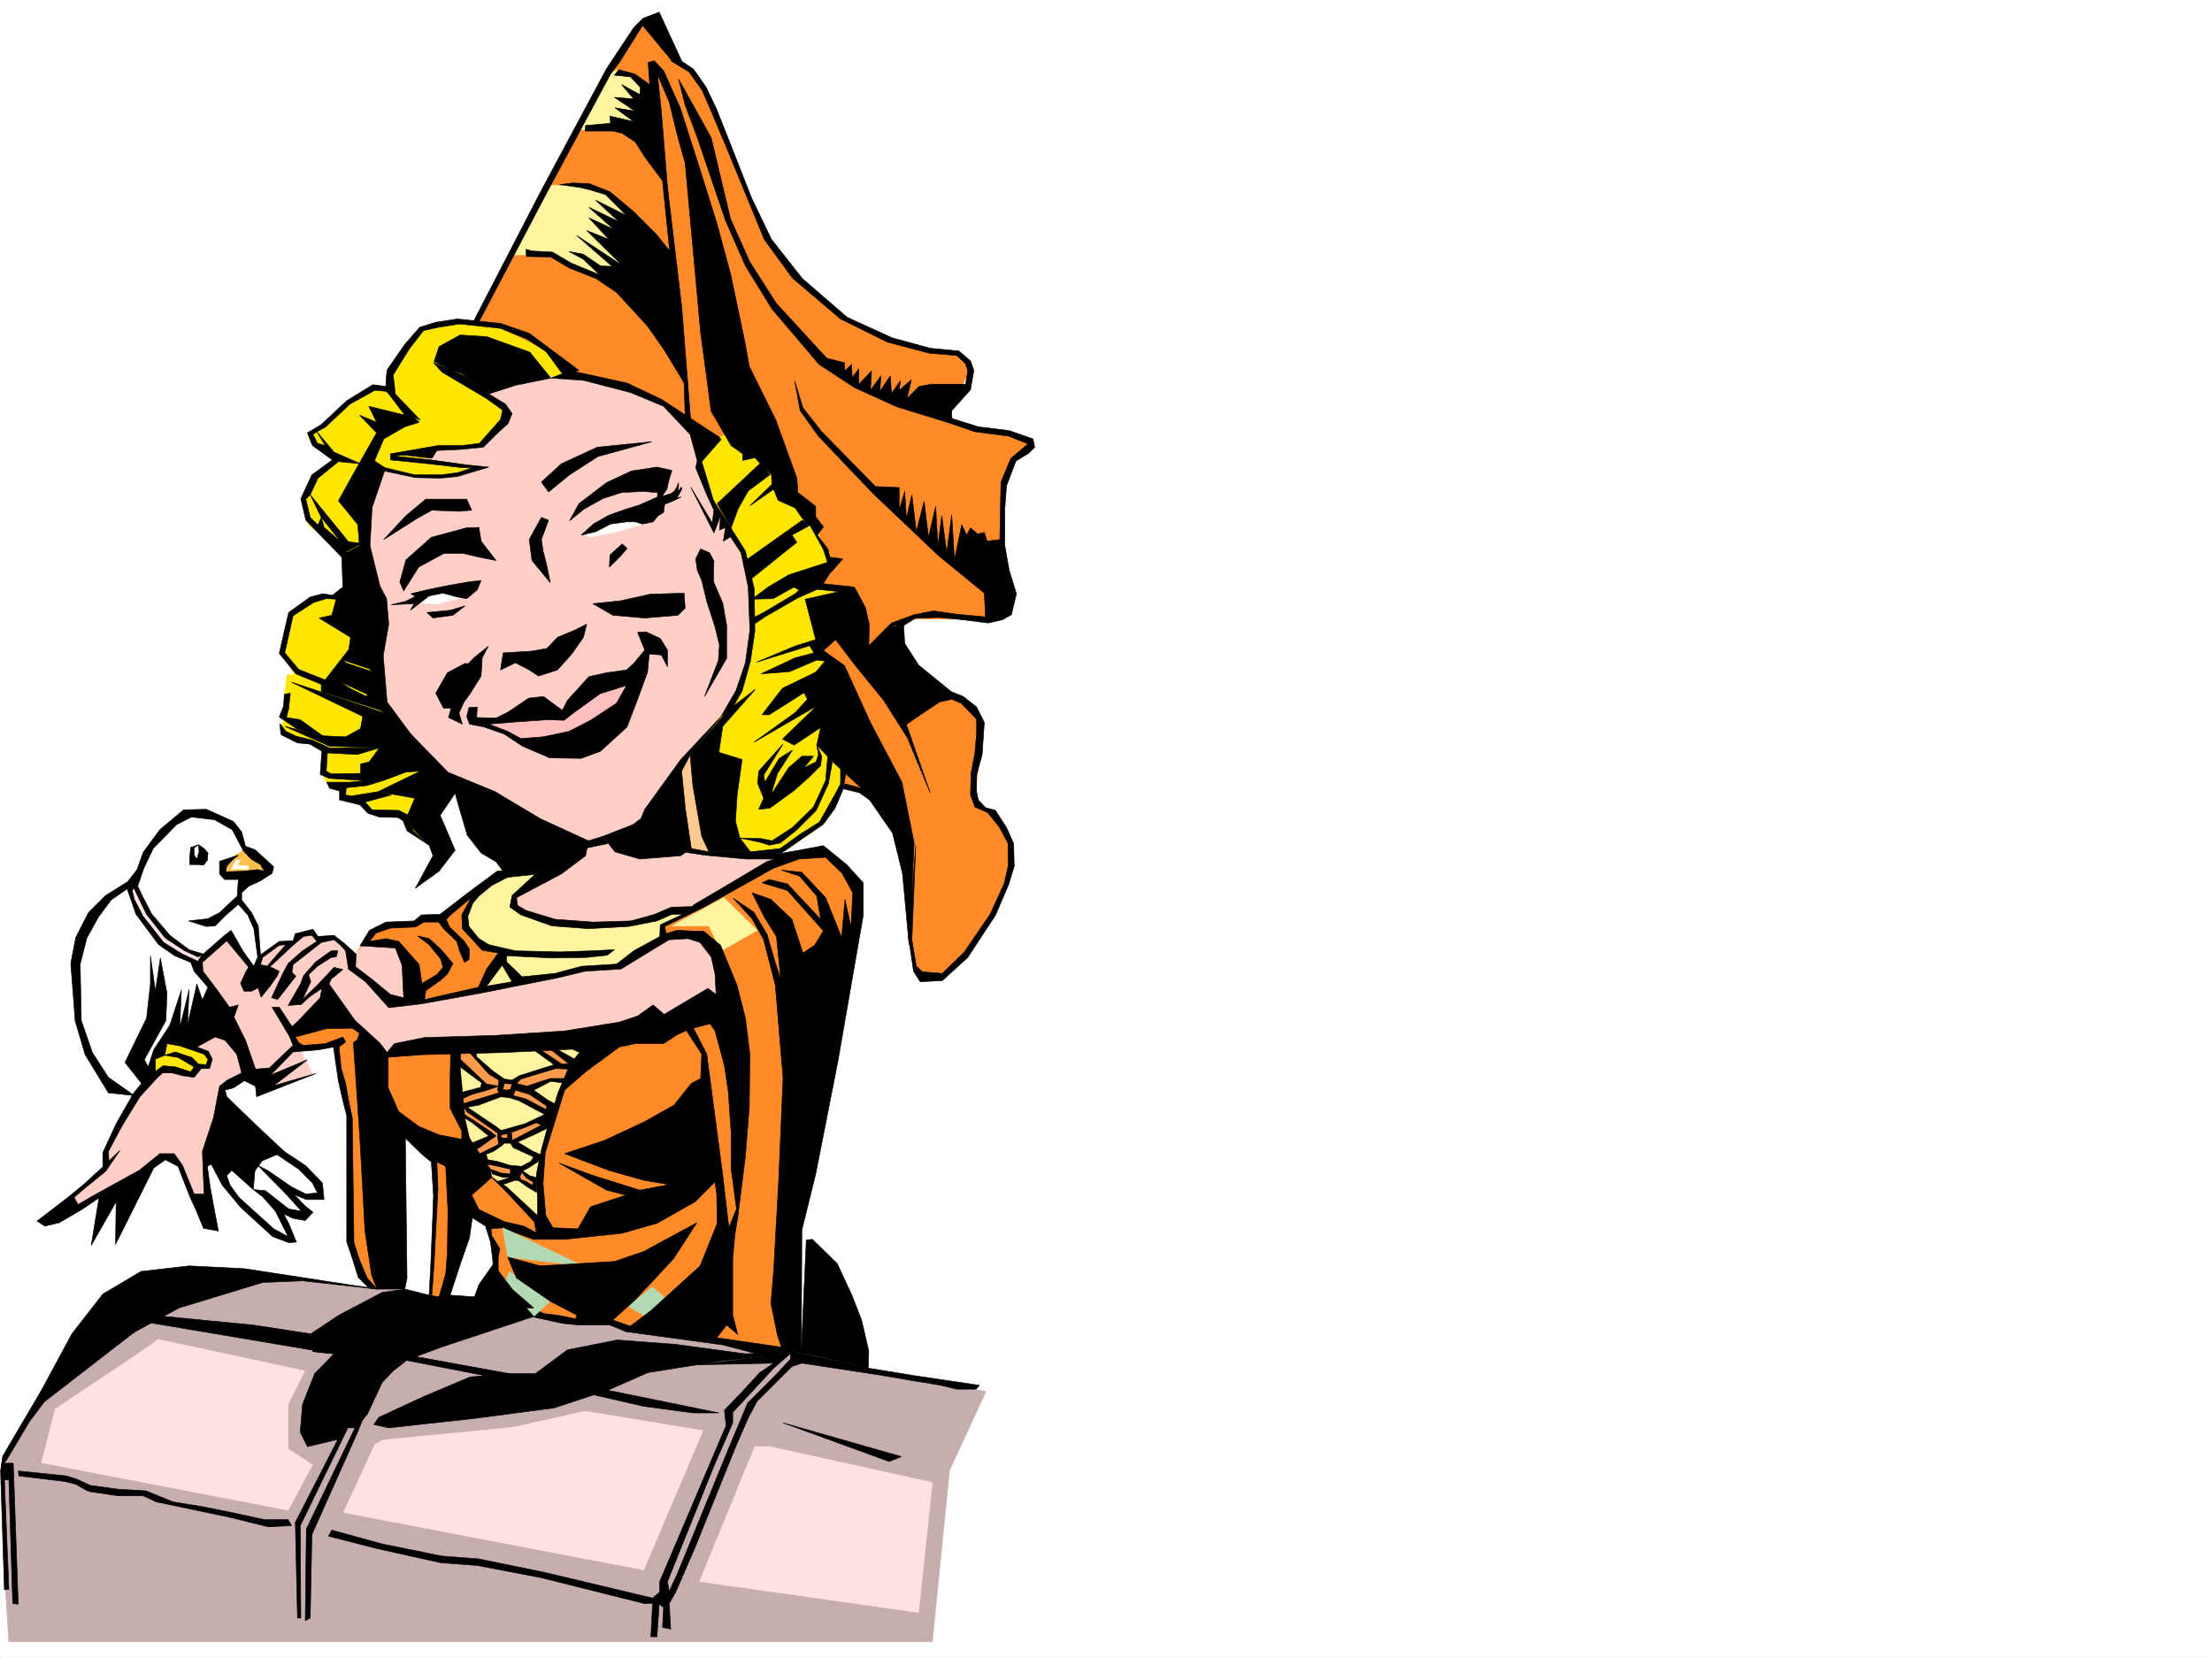 <svg xmlns="http://www.w3.org/2000/svg" width="2997.016" height="2246.297"><rect width="100%" height="100%" fill="#808080" stroke="none"/><defs><clipPath id="a"><path d="M0 0h2997v2244.137H0Zm0 0"/></clipPath></defs><path fill="#fff" d="M0 2246.297h2997.016V0H0Zm0 0"/><g clip-path="url(#a)" transform="translate(0 2.16)"><path fill="#fff" fill-rule="evenodd" stroke="#fff" stroke-linecap="square" stroke-linejoin="bevel" stroke-miterlimit="10" stroke-width=".743" d="M.742 2244.137h2995.531V-2.16H.743Zm0 0"/></g><path fill="#ff8a28" fill-rule="evenodd" stroke="#ff8a28" stroke-linecap="square" stroke-linejoin="bevel" stroke-miterlimit="10" stroke-width=".743" d="m660.828 1193.918-62.168 49.46-23.969 2.231-17.984 5.98-32.96 1.528-22.485 12.707-44.965 59.942-60.684 73.39 8.992 17.985h38.946l11.261 2.23 4.497 24.711 14.972 68.934 1.489 172.273 16.5 43.438 32.218 37.46 17.985-240.464 45.707 32.218v35.227l-4.496 182.754 17.207-17.985 37.457-119.101 22.48 18.73 7.508 35.934-3.754 89.89 402.34 62.91 6.765-68.894 17.243-280.11 67.406-241.952 1.527-57.672-47.234-46.45-35.188 6.762-361.91 19.473zm0 0"/><path fill="#c7aeae" fill-rule="evenodd" stroke="#c7aeae" stroke-linecap="square" stroke-linejoin="bevel" stroke-miterlimit="10" stroke-width=".743" d="m288.48 1739.95-166.37 76.402-81.641 101.113-38.985 65.18 6.024 173.757 4.496 68.153h1251.238l23.227-232.176 49.46-107.133-59.94-9.734-149.872-32.18-75.656-8.996-118.395-20.215-113.117-21.738-95.168-8.992-186.547-35.934-159.605-14.977H321.44Zm0 0"/><path fill="#fff5a1" fill-rule="evenodd" stroke="#fff5a1" stroke-linecap="square" stroke-linejoin="bevel" stroke-miterlimit="10" stroke-width=".743" d="m678.07 1291.316-24.71 44.184-36.715 86.879 5.984 83.871 15.719 57.672 47.976 47.937 49.461 51.688-3.754-47.934 1.485-49.422 15.718-47.937 24.75-69.676 35.973-32.96 61.426-134.817-70.418-25.457zm0 0"/><path fill="#ff994c" fill-rule="evenodd" stroke="#ff994c" stroke-linecap="square" stroke-linejoin="bevel" stroke-miterlimit="10" stroke-width=".743" d="m730.504 1616.355-32.961-22.445-41.953-6.762.742-12.707 20.996 2.227 29.207 10.48 16.504 9.735 8.992 3.011zm-77.887-51.652 34.45-18.726 12.746-.747 42.695-18.726-13.488-8.25-44.184 16.46-33.742-17.948-19.473-13.489 5.238-5.98 47.977-12.746 8.953-.746 44.223 24.71 8.25-11.218-29.207-20.996 26.195-11.965 24.754.742 12.707-20.996-35.934-28.465-16.5 3.008L756 1442.594l-39.727 12.746-28.464 11.965-22.485-11.965-31.472-36.715-20.215 8.25 42.695 41.957-2.973 10.477-37.457 6.726 5.985 25.453 16.46 6.766 26.977 20.215-29.207 21.738zm0 0"/><path fill="#ffcfc7" fill-rule="evenodd" stroke="#ffcfc7" stroke-linecap="square" stroke-linejoin="bevel" stroke-miterlimit="10" stroke-width=".743" d="m258.488 1386.406-68.93 91.38-14.234 24.75-31.476 54.66v23.226l-23.97 19.472-25.491 28.465 9.777 8.993 43.438-23.97 67.449-41.952 11.965-4.496 16.5 12.746 19.472 44.925h16.5l-.785-31.437 3.754-32.961 19.473-53.176-1.485-29.246 42.696-29.95-35.934-62.913zm0 0"/><path fill="#fff" fill-rule="evenodd" stroke="#fff" stroke-linecap="square" stroke-linejoin="bevel" stroke-miterlimit="10" stroke-width=".743" d="m298.957 1593.168 9.738 19.473 37.457 37.418 29.989 23.226 17.949 7.508-17.95-43.441 33.708 9.734 5.238-5.238-23.969-29.207 25.453 8.953 15.758 1.527v-12.75l-12.004-17.984-24.71-19.473-52.473-24.71zM179.82 1484.55l-27.722-11.222-35.227-53.215-11.223-44.926-3.011-77.886 24.75-62.172 39.687-34.445 17.242-6.766 22.485-50.906 49.46-42.7 29.95 2.973 33.707 17.242 7.504 22.485-3.754 79.37 13.492 12.747 9.735 20.215 3.011 53.918 53.957 107.879-10.515 7.468-37.461 32.961-20.215-9.734-35.227-55.406-106.39 77.886zm0 0"/><path fill="#ffe600" fill-rule="evenodd" stroke="#ffe600" stroke-linecap="square" stroke-linejoin="bevel" stroke-miterlimit="10" stroke-width=".743" d="M209.027 1452.332v-20.215l17.989-25.457 39.722 13.453 14.235 6.762 4.496 7.469-3.012 12.746-15.719.746-6.761 9.734-14.235-5.238-21.699-2.973-7.508 2.973zm0 0"/><path fill="#ffe1e1" fill-rule="evenodd" stroke="#ffe1e1" stroke-linecap="square" stroke-linejoin="bevel" stroke-miterlimit="10" stroke-width=".743" d="m185.805 1196.93 6.761 25.453 14.977 23.226 29.207 29.207 19.512 13.489 24.71 5.984-14.976 9.734-26.234-9.734-20.215-15.719-22.484-26.98-11.258-15.719-9.739-34.445zm0 0"/><path fill="#ffbf4c" fill-rule="evenodd" stroke="#ffbf4c" stroke-linecap="square" stroke-linejoin="bevel" stroke-miterlimit="10" stroke-width=".743" d="m329.652 1151.965-16.46 10.516-9.735 9.738v11.965l17.242 3.011h25.453l18.73-6.765-13.491-15.719-11.22-9.735zm0 0"/><path fill="#fff" fill-rule="evenodd" stroke="#fff" stroke-linecap="square" stroke-linejoin="bevel" stroke-miterlimit="10" stroke-width=".743" d="m319.918 1165.453-6.727 12.004h23.227v-3.754l-15.719-1.484 5.239-6.766zm0 0"/><path fill="#ffcfc7" fill-rule="evenodd" stroke="#ffcfc7" stroke-linecap="square" stroke-linejoin="bevel" stroke-miterlimit="10" stroke-width=".743" d="m897.617 1274.816-57.71 35.973h-50.204l-34.45 11.223-67.444 12.746-101.153 17.945h-32.219l2.27-41.914-16.5-27.723-43.441-5.98-18.73 17.945-8.993-11.965-13.488-11.261H435.3l-11.965-6.723-18.73 3.754-14.231 11.219-11.262-5.239-29.207 26.235 1.485 28.426 40.468 74.175 72.688-26.98 53.176 55.445 54.703-15.719 244.258-8.992 173.836-46.453-13.489-72.648-37.457-26.235-29.992 5.278zm0 0"/><path fill="#fff5a1" fill-rule="evenodd" stroke="#fff5a1" stroke-linecap="square" stroke-linejoin="bevel" stroke-miterlimit="10" stroke-width=".743" d="m663.84 1190.945-23.969 25.457-9.734 28.465 13.488 26.196 38.2 17.242 56.187 4.496 109.402-3.008 33.703-8.25 16.5-10.48 2.973-16.461 32.96-19.473-235.265-79.41zm0 0"/><path fill="#ffcfc7" fill-rule="evenodd" stroke="#ffcfc7" stroke-linecap="square" stroke-linejoin="bevel" stroke-miterlimit="10" stroke-width=".743" d="m768.004 1151.965-69.719 62.168-.742 14.234 35.23 16.5 47.938 8.25 71.2-.781 42.698-11.965 22.48-7.508 23.97-3.715 110.144-60.683-2.266-12.004-161.835-35.192-100.372-5.238zm0 0"/><path fill="#ff8a28" fill-rule="evenodd" stroke="#ff8a28" stroke-linecap="square" stroke-linejoin="bevel" stroke-miterlimit="10" stroke-width=".743" d="m639.871 440.422 201.524-372.27 29.988-38.945 41.953 44.926 37.457 38.203 43.48 106.39 38.2 87.622 35.23 61.425 64.438 57.672 80.156 36.68 47.934 14.23h38.242l15.718 25.493-18.73 35.933-9.734 14.977 5.98 17.984 35.973 11.223 41.21 3.012 27.723 14.23-15.757 18.73-14.977 21.739-7.465 32.18-2.27 167.035h-128.128l-15.72 20.957 47.935 69.675 64.437 32.22 6.023 25.452-9.777 94.39 32.219 29.208 17.988 38.941-12.707 62.914-40.469 68.153-44.964 44.219h-25.458l-9.773-15.012-6.727-50.91v-119.84l-47.937-68.152-83.164-8.25-440.578-586.5zm0 0"/><path fill="#ffca8f" fill-rule="evenodd" stroke="#ffca8f" stroke-linecap="square" stroke-linejoin="bevel" stroke-miterlimit="10" stroke-width=".743" d="m899.848 1014.176 21.738 134.816 43.441 7.469 19.512-19.473-48.719-168.52zm0 0"/><path fill="#ffcfc7" fill-rule="evenodd" stroke="#ffcfc7" stroke-linecap="square" stroke-linejoin="bevel" stroke-miterlimit="10" stroke-width=".743" d="M684.055 486.09 533.48 552.758l-56.187 167.035 50.168 329.574 94.426 19.469 125.863 75.66 107.133-2.27 44.965-51.648 21.738-53.176 48.68-35.972 72.687-80.899-2.226-225.449-101.153-111.594-40.469-37.457-78.671-28.465-83.907-18.726zm0 0"/><path fill="#ffbfbf" fill-rule="evenodd" stroke="#ffbfbf" stroke-linecap="square" stroke-linejoin="bevel" stroke-miterlimit="10" stroke-width=".743" d="m696.8 966.238 61.427 5.242 45.707-38.203 58.457-18.726-16.5 56.93-102.641 42.695-41.953-12.746-25.453-13.489-14.274-5.242-16.46-6.722 47.937-3.012zm0 0"/><path fill="#ffe600" fill-rule="evenodd" stroke="#ffe600" stroke-linecap="square" stroke-linejoin="bevel" stroke-miterlimit="10" stroke-width=".743" d="m722.293 507.832-64.434 20.957 26.196 23.969-2.23 17.242-29.208 32.219-54.699 2.972-36.715 9.735 22.48 8.992 62.915 7.508-29.207 11.965h-62.954l-47.937-9.735L490 698.09l20.254 251.648 83.91 119.098-25.492 68.152-20.215-17.945v-12.004l-48.719-6.727-14.976-14.972-20.215-4.5v-15.012h-18.73l-8.993-16.46 2.23-35.192-25.452-9.735-22.485-6.765-10.48-9.735 5.242-19.472v-28.465l2.969-25.453h9.738l-14.234-30.735v-26.941l17.246-32.96 41.21-13.49 29.208-2.972v-54.7l-53.918-41.171-6.766-23.227 2.27-21.738 23.222-29.953 27.723-12.746-41.953-21.7-4.496-11.26 33.703-28.466 56.187-35.187h19.473l4.496-28.465 41.953-52.434 43.48-7.469 56.93 4.497 64.434 30.691 35.973 35.191h-41.954zm226.273 97.359 45.707-21.703 67.41 50.168 41.954 67.406 8.25 32.22 12.746 16.46-2.266 21.738-20.215 23.97h41.953l-17.988 23.968-14.23 44.184 3.011 24.71 16.461 38.204 12.747 92.898-5.239 39.688-7.508 35.191-25.453 29.246-45.71 30.692-36.715 2.23-58.454-27.684-3.754-140.836 29.247-32.96 18.73-38.204 8.992-57.672v-58.414l-8.992-38.203-18.73-41.172-32.961-54.699-13.489-44.926zm0 0"/><path fill="#ffe1e1" fill-rule="evenodd" stroke="#ffe1e1" stroke-linecap="square" stroke-linejoin="bevel" stroke-miterlimit="10" stroke-width=".743" d="m192.566 1830.582-117.652 78.633-18.726 72.687 334.187 64.395 32.96-61.426-32.96-21.7v-60.683l22.48-44.925-198.585-42.696zm315.422 126.609-42.699 92.118 406.836 77.886 80.195-188.734-159.605-26.234-97.399 21.738-176.07 17.203zm514.75 2.969-74.914 182.754 296.692 41.953 18.726-176.027-220.289-48.68zm0 0"/><path fill-rule="evenodd" stroke="#000" stroke-linecap="square" stroke-linejoin="bevel" stroke-miterlimit="10" stroke-width=".743" d="m639.129 691.328-17.242 1.524-36.715-1.524-20.215 11.262-44.965 28.465 29.95-32.22 26.98-22.483h55.441zm94.387-38.203 9.734 13.492 28.465-23.226 38.242-24.711 73.43-20.215-74.211 7.469-48.68 22.48zm0 47.937 9.734 3.754-9.734 26.239 2.27 14.972 5.237 20.957 4.497 22.485-24.75-29.95-3.715-28.464zm116.129 41.954-8.25 9.738-15.72 15.719.743-16.461 16.5-14.977zM648.863 714.55l2.973 18.731 20.254 26.239-22.485-4.5-22.48-5.278h-25.492l-34.45 18.73-20.214 32.22-5.278-11.965 8.25-29.993 34.485-30.691 47.195-12.746zm29.207 193.235 3.754-23.187 38.203-2.266 20.996-3.754 14.23-14.976 23.227-9.735 16.461-8.21-4.496 17.945-15.718 22.484-19.473 21.7-25.492 8.25-12.707-8.25-18.77-9.735zm125.121-89.851 26.98 15.718 43.438 3.754 44.97-3.754 9.734-9.738-1.485-20.215-46.453 1.489-40.469 8.992zM661.57 875.605l-8.21 15.72-1.524 24.71-14.977 23.969-8.25 11.262-6.722 14.972 4.496 14.977-18.73-8.992 6.726-23.227 18.726-22.48 8.997-20.961-21.704 8.25 21.704-22.48zm0 0"/><path fill-rule="evenodd" stroke="#000" stroke-linecap="square" stroke-linejoin="bevel" stroke-miterlimit="10" stroke-width=".743" d="m646.598 957.988-.743 14.235 26.235.742 16.46-8.25 27.723-18.73 20.254-2.227 11.965 8.992 13.488 9.734 6.766-13.488 14.973-16.46 14.234-15.759 23.969-5.238 26.976-3.754 9.739-8.953 14.972-17.988-4.496-11.219-5.238-12.75 11.262-.742 19.472 8.992 9.735 15.719v22.484l-8.25-15.758-16.461-1.484-2.27 24.71-13.488 36.716-14.23 37.457-35.973 32.922-26.2 9.734-42.695-.742-36.715-15.719-24.75-16.46-27.722-9.735-19.473-3.754h26.238l25.454 9.734 17.984 9.739 29.992-2.27 35.188-7.469 29.246-14.972 35.191-23.227 13.488-23.969-35.968 11.223-35.192 25.492-13.488 10.48-21.742-.746-44.223 2.973-35.93 3.012h-26.238l-3.754-10.48 3.012-12.005zM966.55 779.73l.743-19.468-6.02-11.262-11.964-5.238-6.766 13.488 2.27 15.719 5.98 13.488 6.766 28.465 11.222 34.45 5.98 24.71-1.484 20.996-18.73 48.68 29.992-51.692v-44.925l-5.281-29.95-11.965-27.722zm-388.144 50.168 31.477-2.972 20.254-6.02-16.5 12.746-26.98 3.754zm0 0"/><path fill-rule="evenodd" stroke="#000" stroke-linecap="square" stroke-linejoin="bevel" stroke-miterlimit="10" stroke-width=".743" d="m521.477 636.664-17.243 50.95-2.972 51.652 13.488 54.699 8.996 17.203 2.969 34.488-7.469 42.657 5.242 62.953 32.219 43.437 50.203 51.652 63.656 26.235 61.465 36.715 65.18 29.953-3.754 20.215-32.96 24.71-62.212 32.961 14.274-19.472 20.957-20.215-45.707 11.223-15.72-20.957-20.253-12.004-18.73-23.969-11.22-38.2-5.241-18.73-20.254 29.989 20.254 47.156-21.739 28.465-32.218 23.226 23.968-44.183-5.238-14.235-21.742-21.699-7.465-18.73 9.734-23.223-49.46-8.996 56.929-27.719-61.426 3.754-8.25-15.719 14.23-19.472-67.405-2.27-60.684-26.976 49.422 12.746 33 1.484 20.215-11.223 3.011-16.46-96.656-46.45 126.606 41.953-65.18-41.953 40.469 19.473 4.496-13.492-39.727-34.446 42.7 14.23-31.438-31.472 2.23-14.976-42.699-26.196 17.203-3.754 6.766-24.71 11.223-9.739v-49.46l19.511-10.477-2.27-28.465-26.234-32.18 19.508-35.23 18.73 6.02 11.223-20.997zm0 0"/><path fill-rule="evenodd" stroke="#000" stroke-linecap="square" stroke-linejoin="bevel" stroke-miterlimit="10" stroke-width=".743" d="m567.926 572.23-19.469 6.02-28.465 16.46-23.226 54.7-18.73-6.02 32.218-56.93-23.223-23.968 23.223 9.738-10.516-21.703 48.719 11.965-26.98-35.933zm178.336-59.902-28.465-35.191-58.453-20.996-35.973-2.23-28.465 15.718-6.726 20.215 23.226 12.004 14.235 4.496 35.93 27.683 36.714-11.965zm-151.356 93.606-61.426 8.992 51.692 6.02zm328.168 434.437 5.239 53.18 8.25 56.183-14.235 9.739-55.441 4.496-33.703-9.738-16.5-20.958 40.464-15.757 24.715-17.985 17.985-26.941zm12.004-17.203 3.754 41.918 11.961 68.187 9.738 20.958h56.227l-14.274-18.727-5.98-22.484 2.266-35.934 6.726-47.934-31.476-9.738 5.238-35.226 44.222-50.168-37.457 28.464-23.968 28.465zm0 0"/><path fill-rule="evenodd" stroke="#000" stroke-linecap="square" stroke-linejoin="bevel" stroke-miterlimit="10" stroke-width=".743" d="m732.031 465.875 29.95 40.469-15.72 5.984 44.184 3.012 63.696 16.46 44.964 18.727 35.973 38.203 9.735 35.93 29.949-32.176-77.887-50.949-47.23-22.484-68.192-14.973zm298.957 161.055 11.965 16.46-29.207 21.739-13.488 23.969-9.738 26.199-18.727-32.961zm56.188 77.886 11.965 5.985-26.2 14.23 6.727 9.735-64.437 51.691-5.239-26.937zm-68.192 107.094 21.743-16.46 27.718-16.462 53.176-17.242 3.754 13.488-12.004 18.73-27.719 7.47-9.738-5.985-28.465 15.719zm83.911 72.688-25.454 6.726-46.453 21.739 38.946-3.012 36.714-15.715 11.22 1.484-12.708 14.977-44.965 21.738-27.722 35.934h9.738l47.191-29.953 4.5 8.996-16.46 17.984-56.227 40.43 85.433-49.422-46.453 44.926 15.72 8.25 35.972-23.97-5.239 23.97 24.711 25.453 35.973 32.96 41.953 60.684 13.488 54.664 8.993 97.36 6.765-138.574-16.5-82.383-41.953-79.371-35.972-78.672-28.465-20.215 16.5-14.973 26.195 34.446 38.984 47.937 32.22 50.95 30.69 74.132-34.445-98.848 41.211-23.964 21.7-14.235-44.18-35.972-18.73-29.207-1.485-24.711-11.262 1.484-.742 14.234-17.246 25.454-14.23 22.484-10.481-25.457 4.496-32.215-17.984-50.95-15.758-1.484-50.164 11.22 14.23 54.702-28.465 8.992-51.726 21.7 71.941-22.442zm0 0"/><path fill-rule="evenodd" stroke="#000" stroke-linecap="square" stroke-linejoin="bevel" stroke-miterlimit="10" stroke-width=".743" d="m1106.648 1009.68 6.723 14.976-1.484 12.746-14.977 14.973-20.996 18.73-32.96 23.97-14.977 1.484 6.726-14.973-8.21-20.215 1.484-16.5 32.96-36.715-26.234 41.953 1.524 9.735 19.472-32.219 17.988-11.219-20.253 31.473-8.957 29.207 23.968-36.715 17.989-15.715h15.718l-12.75 15.715 16.504-8.25 2.969-9.734zm106.392-161.055-10.481 4.5-31.473 27.719-.746 4.496 10.48 25.457 31.477-47.938zm0 0"/><path fill-rule="evenodd" stroke="#000" stroke-linecap="square" stroke-linejoin="bevel" stroke-miterlimit="10" stroke-width=".743" d="m1127.645 1032.906-5.278 29.207-16.46 35.934-26.24 26.234-22.48 17.946-14.976 3.011-11.223-3.754-28.504-5.98 28.504.742 14.977 3.012 27.723-17.988 28.464-27.72 16.5-35.933 2.97-34.449zm0 0"/><path fill-rule="evenodd" stroke="#000" stroke-linecap="square" stroke-linejoin="bevel" stroke-miterlimit="10" stroke-width=".743" d="m1145.59 1049.367-2.969 19.469-11.262 26.238-15.718 21.7-28.465 19.472-29.246 20.215-41.172-2.23 40.43-4.497 26.976-19.468 26.238-16.504 21.739-38.942 6.726-12.707v-24.71zm-.742 12.746 22.484 5.98 12.746 17.247-15.719-11.262-21.738-5.242zM784.465 501.848l-67.41-50.203-38.985-13.489-58.453-5.984-29.207 4.496-21.738 6.766-20.215 23.187-23.969 34.484-1.527 14.235v8.21l-17.945-2.23-35.23 21.7-34.485 32.218-18.73 11.223 6.765 17.242 26.98 19.473-27.722 20.215-15.016 32.218 6.766 29.207 48.68 50.204 1.523 40.43-14.23 11.222-12.75-2.227-17.243 4.496-29.207 20.957-12.746 55.442 22.48 27.722 34.45 14.235v9.734l87.66 27.684-62.91-41.172 37.457 17.203 5.984-11.965-38.945-34.445 40.469 13.45-30.735-29.95-33.703 43.437-35.973-14.23-18.726-22.445 11.219-50.203 27.722-17.989 17.246-5.238 14.23.742 2.231-5.238 12.746-8.992-2.23-50.164L490 736.293l-17.984-2.27-51.692-63.652 14.977 30.691 26.234 32.961-22.48-19.472-3.754-13.489-4.496 10.52-10.48-10.52-5.981-24.71 5.98-5.98 10.48-22.485 27.723-22.442 29.989 2.97-35.973-15.72-23.227-27.718 11.262 18.726-10.515-3.008-5.985-11.965 5.238-3.753 11.262-5.985 33.703-31.476 33.707-18.727 15.758 1.524L549.2 559.52l20.215 9.738-33.703-35.23-2.973-26.196 22.442-35.973 18.73-23.968 20.254-4.457 28.465-4.496 55.441 5.98 35.23 14.234 29.95 19.473 21 26.977zm0 0"/><path fill-rule="evenodd" stroke="#000" stroke-linecap="square" stroke-linejoin="bevel" stroke-miterlimit="10" stroke-width=".743" d="m661.57 533.285 23.266 14.23 8.953 12.75-5.238 13.489-14.23 12.707-19.473 19.473-30.735 3.011-32.218 1.485-57.672 7.507 49.46 5.239 48.68 6.726 29.992 3.008-42.738 12.75-22.441 2.227-34.488-.742-41.954-8.993-12.746-8.25-11.222 22.48 9.734-28.464 14.977 9.738 40.468 9.735h35.23l23.223-2.973 19.473-6.762h-13.488l-45.707-5.242-51.692-5.238v-8.25l64.438-11.223h32.219l23.964-3.008 28.465-32.18 3.012-12.75-21.738-15.714-60.684-35.973-11.262-12.707 39.727 17.203zM393.348 939.262l-2.23 20.957-3.013 12.004 18.73 3.007 32.22 23.188-37.457-11.223-23.227-15.715 5.98-14.976.786-15.758zm0 0"/><path fill-rule="evenodd" stroke="#000" stroke-linecap="square" stroke-linejoin="bevel" stroke-miterlimit="10" stroke-width=".743" d="m423.336 1002.914-21.738-5.238-14.235-6.727-8.25-10.476 1.524 14.972 22.445 11.223 16.5 1.488 16.5 9.735-2.266 31.476 12 5.238 22.485 1.485 26.195 1.527-20.215 2.227H442.81l3.754 8.25 13.488 3.754v11.964l27.722 6.766 10.477 11.223 15.719 5.238 25.492.742 6.727 4.496 5.277 13.489 29.953 19.472-21.742-19.472-7.465-21.739-12.004-5.98-35.973-.746-9.738-10.477 35.973-9.738-17.242-4.496-18.73 2.972-18.727 3.012-7.47-1.488.743-9.734 28.465-3.012 21.738-6.723 32.219-12.004-43.477 2.266-6.726-15.758-12.746 3.012v12.746l-39.727.746-6.723-3.754 1.485-24.71 40.469 2.226 29.949-8.953h-67.406zM878.11 84.652l8.25-2.27 12.745 13.493 22.48 50.164 26.24 81.68 23.222 74.133 18.73 68.894 19.473 92.902 5.98 32.961 35.973 72.649 28.465 78.629 1.484 19.472 24.008 18.727v14.234l10.48 13.489-8.25 11.222 14.231 18.73 3.012 11.259 17.242 2.23-16.5 18.73-3.754-12.75-5.98-18.726-18.73-33.703-9.735-8.211-9.735-14.235-23.226-10.519-6.024-14.973-32.218 22.48 29.992-29.206-.742-12.746-13.493-13.489-8.992-9.738-16.5 3.754v-8.992l-15.718-11.223-26.977-46.45-14.234-106.35-20.996-229.95-9.735-34.445-11.965-48.68-15.015-35.23zm0 0"/><path fill-rule="evenodd" stroke="#000" stroke-linecap="square" stroke-linejoin="bevel" stroke-miterlimit="10" stroke-width=".743" d="m923.816 83.125 15.758 10.52 17.242 24.71 14.23 29.95 17.208 43.441 29.988 76.402 26.98 56.188 41.954 53.176 60.683 52.433 60.684 27.719 51.688 14.195 38.984 3.754 15.719 13.489 4.496 12.746-4.496 26.199-25.453 28.465v10.476l35.93 11.262 41.995 5.238 32.219 11.223 2.227 11.223-8.25 8.25-17.204 10.476-12.746 33.707-2.27 31.473v49.426l6.024 33.703 9.735 31.476-6.766 28.465-11.96 6.723-19.513 4.496-35.191-4.496-30.73-2.973-32.22.746-19.472 11.965-8.992-2.23-42.7 35.191 38.204-38.203 30.73-11.219 26.2-5.242 30.73 4.496 39.727 3.715-1.528-32.18-62.168-50.945-88.406-83.871-74.211-77.926-24.71-34.445-7.47-40.43 11.223 36.676 25.453 32.219 72.688 74.171 32.218 1.485v30.695l7.508-25.453 2.23 36.715 7.504-32.219 5.985 50.164 10.515-41.172 5.985 48.68 9.734-41.957 3.012 53.18 5.238-40.43 6.727 50.164 6.765-51.652 3.715 61.386 9.774-47.933 6.726 14.23 5.239-9.734 9.734 8.25 8.992-2.23 3.754 11.964 17.246-2.226 1.484-77.93 13.489-32.18 23.226-19.468-26.234-10.52-45.711-5.98-37.457-12.747-68.152-20.96-57.711-26.196-47.938-31.476-63.691-74.914-35.973-58.418-26.98-61.426-38.2-112.332-16.5-44.184-8.992-35.23 14.23 25.496 29.993 53.918 26.234 110.105 26.196 58.414 35.972 56.188 68.192 74.133 23.968 6.023.743 11.219 8.992-8.992.742 17.988 8.996-12.004v20.996l17.242-17.988-1.484 26.2 14.23-19.474-1.484 20.997 14.23-20.997 1.489 23.97 12-17.204-1.524 12.707 16.5-14.234-6.02 25.496 16.5-16.5 16.5-2.973h46.45l2.973-17.988-2.973-9.735-12.004-11.222-36.715-3.008-56.93-14.977-63.69-31.476-65.18-55.402-38.204-52.434-53.957-131.106-17.984-42.695-12.004-27.683-17.988-25.493-24.711-14.976ZM630.137 898.832l-24.008 12.707-15.719 27.723 10.48 20.215h15.012l9.739-20.215 12.707-17.989 7.507-20.214zm0 0"/><path fill-rule="evenodd" stroke="#000" stroke-linecap="square" stroke-linejoin="bevel" stroke-miterlimit="10" stroke-width=".743" d="m1154.582 803.7-47.191-5.24-26.98 11.966-44.184 25.453-14.23 9.777-.782-8.996 13.488-6.762 42.738-25.453 5.98-5.242 32.22-8.25 41.953 4.496 14.976 27.723 5.239 23.226-.743 31.438-7.468 4.496 4.496-30.695zm0 0"/><path fill-rule="evenodd" stroke="#000" stroke-linecap="square" stroke-linejoin="bevel" stroke-miterlimit="10" stroke-width=".743" d="m992.75 958.73 12.746-22.48 11.262-40.43 5.98-40.43-.742-56.93-12.004-51.69-43.441-68.934-15.758-52.39 26.238-29.993-3.754-3.715-28.464 32.18-2.27 9.738 15.016 36.715 9.734 20.957-2.266 17.242-29.207-48.68 31.473 62.169 8.996-23.223-1.527 19.469 8.25-3.754-2.969 18.73 9.734-5.98L1004.012 749l9.734 46.45 2.227 58.417-5.98 44.184-12.747 37.457-20.215 35.226zm293.719-22.48 18.726 7.508 17.989 14.23 10.476 20.957-2.969 43.442-7.507 27.722v22.48l2.226 11.224 9.777 10.48 13.45 3.754 15.015 23.222 9.735 21.743.742 30.691-7.504 24.711-17.988 41.957-37.457 56.93-34.45 31.433-29.988 1.528-8.992-14.235-6.727-45.707 9.739-125.082-5.243 128.094 5.985 35.93 8.25 7.507 26.977 2.231 29.953-29.207 35.226-51.691 18.73-41.172 5.239-23.227v-30.691l-11.965-22.485-15.754-19.472-17.246-7.504-5.98-16.465.742-29.207 5.238-27.719 2.27-26.238v-19.473l-20.997-21.699-12.707-5.238-16.5 3.754-24.714 16.46-21.739 14.973-1.484-6.722zm-586.656 280.152 1.484 10.477 11.262 6.727 39.687 12.003 50.945 3.754 51.692-1.527 32.219-8.953 22.48-9.735 31.477-.78-15.72 10.515h-15.01l-20.216 8.953-38.203 7.508-54.7 3.011-49.46-3.753-41.957-14.977-14.973-10.477 2.97-15.757 38.241-35.192zm0 0"/><path fill-rule="evenodd" stroke="#000" stroke-linecap="square" stroke-linejoin="bevel" stroke-miterlimit="10" stroke-width=".743" d="m723.781 1184.926-35.972 3.754-21.739 11.222-17.207 14.23-8.25 9.74-6.761 17.983 1.523 13.489 13.488 16.46 13.492 8.25 35.93 8.25 59.942 1.489 44.222-1.488 29.989-1.485-9.774 7.47-27.723 3.01-47.191.743-61.426-3.012v8.25l20.957 20.215-13.492 6.766-13.45-22.485-20.995 28.465-11.223 1.485 11.223-24.711 15.719-21.7-21.704-3.754-26.976-29.207-.742-18.73 12.707-23.223-26.942 22.48-6.765 6.727 4.5 10.477 19.468 18.73 7.508 11.223-.742 14.23-6.02 3.754-6.726-15.718-3.754-12.746-17.242-16.461-7.469-9.735h-19.473l-12.003 6.723-33.704 1.488-19.511 6.762-8.953 11.223 22.44-3.754 17.247 3.754 27.719 31.476 3.754 25.453 20.215-11.965 8.25-9.734-2.97-11.262-15.757-19.472-15.719-11.965 15.719 3.715 15.758 14.234 16.46 19.473-7.507 14.23-8.953 8.25-20.254 14.235-1.488 12.003-28.465-2.27-2.266-44.183-8.992-23.226-47.938-3.008 12.747-20.957 22.44-11.223 38.243-1.527 9.735-8.211 25.453-.742 13.492-10.516 23.222-17.949 40.47-29.988 58.456-2.23zm179.079 80.898-2.27-10.48 53.215-26.196 93.644-52.433 35.23-12.746 35.973-2.27 22.442 21.742 14.273 26.196-2.27 46.449-8.25-37.457-4.495 51.691-21.7-53.918-32.218-34.449-27.723-3.012 24.71 8.254 23.227 26.938 5.239 31.476-44.965-47.937-24.711-5.98-9.738 4.495 34.449 10.477 48.719 54.664-12.004 19.473-15.719 10.515-14.977-45.707-28.464-26.98-25.493-8.992 16.5 32.96 16.461 26.239 5.985 57.672-6.727-19.473-12.004-41.21-17.984-29.954-27.723-18.727 25.492 27.723 15.72 28.465 15.757 61.426 10.476 125.824-5.98 140.055-6.766 121.328-3.714 44.222 8.957 43.438 5.277 15.719 8.21 3.754 45.708 9.738 63.695 14.973.742-23.227-9.734-41.953-13.492-34.445-19.469-41.957-33.707-32.922-8.25.746-6.762 151.277.782-164.77 18.726-75.656 29.953-152.062 34.485-198.469v-44.184l-22.48-24.71-31.477-25.497-39.727 8.996-37.457 12.747-55.445 32.96-41.953 24.711-5.239 4.497-10.48 8.992-30.73 14.234-.747 17.203zm-438.313 47.938-15.758 12.746-2.973 6.723-9.734 6.023-16.5 11.223-11.223 10.476-17.984 1.488 17.203-29.953 3.754-10.476 16.5-18.73 20.957-14.977h8.992l-2.226 8.25-6.766.746-18.726 11.96-11.965 11.262 2.968 9.739-11.218 23.969 20.215-19.473 12.003-12.746 10.477-11.223zM322.926 1158.73l-8.25 6.723-7.469 8.25-1.523 7.508 24.75-.781 18.73-2.23 8.992 2.23-5.238-8.953-12.746-7.508-10.52-11.223-14.976-28.465-23.969-13.488-31.473-3.754-20.214 10.477-31.477 32.218-12.746 26.98-8.25 23.97-14.235 3.714-21.699 15.012-17.242 23.188-15.719 28.465-8.992 35.23 1.485 76.402 14.976 43.438 21.738 33.703 35.192 24.715-35.192-3.754-31.476-51.692-13.488-45.668-5.98-77.925 6.722-35.192 17.242-33.703 23.226-23.226 29.989-18.73 12.71-16.462 8.25-23.222 22.481-30.696 32.219-26.98 30.734-.742 36.715 16.46 11.219 14.235 5.242 19.473 12.746 4.496 25.453 23.222-2.226 8.996-16.504 10.477-14.973 6.766-9.738 8.953v9.773l13.492 17.207 8.992 17.985 3.012 38.199-3.754 3.754-5.242-38.2-8.25-18.73-12.746-14.23-17.242 14.976-14.23 14.23-11.966.743-24.008-7.508 26.235-2.969 15.758-8.25 23.968-22.484 1.485-22.442h-18.727l-6.726-7.507v-17.203zm0 0"/><path fill-rule="evenodd" stroke="#000" stroke-linecap="square" stroke-linejoin="bevel" stroke-miterlimit="10" stroke-width=".743" d="m276.477 1149.734 5.238 5.985-.742 9.734-5.239 6.766-7.507-.742h-11.223v-10.52l1.484-12.707 10.48-3.754-5.98 4.496v9.739l3.75 5.238 2.973-9.738-.742-9.735zm-89.93 50.95 6.02 12.707 12.746 24.71 24.71 29.247 26.239 19.472 19.472 5.98-7.507 3.755-17.989-8.25-26.195-17.242-25.492-32.18-12.004-24.75-5.238-11.223-2.23 3.754 2.972 11.965 12.004 23.227 27.718 35.23 25.497 15.715 20.957 9.738-9.739 1.484-21.738-8.992-21.7-14.976-30.734-41.172-12.003-34.485zm80.191 217.941 15.719 5.984 5.242 10.516-3.715 12.71h-11.261l-9.735 12.001-15.718-2.266-14.235-3.754H220.29l-6.766 6.02-23.964 26.2-24.715 40.468-17.985 33.703.743 13.45-8.25 7.507v-19.473l17.988-38.941 23.969-41.953 10.515-12.75 18.73-16.461 10.477-7.504 16.5 1.524 20.957 6.726 4.5-6.726-21.742-12.747-17.984-3.011 14.27-4.457 22.445 7.468 8.992 8.993 10.52.742 2.226-7.469-5.238-6.762-32.961-11.222-17.243-3.012 19.47-.742zm118.399 141.582 29.207 19.473 22.48 23.226 2.23 22.442h-23.968l-16.5-6.727 14.27 14.977 11.222 8.992-10.476 11.223-16.504-2.973-12.746-6.02 6.765 12.746 10.48 25.453-10.48.743-21.738-8.211-43.441-39.723-24.75-29.953-14.977-28.465 20.996 15.758 4.5 12.707 11.961 16.5 47.195 42.7 19.512 10.476-17.242-34.445-17.246-19.512-12.746-9.735 16.5 1.524 31.476 24.71 17.242 3.012-19.511-21.738-39.684-40.43 14.23 7.47 31.477 21.738 19.473 9.734 15.719-1.523-6.727-13.45-18.73-18.73-29.989-20.254zm164.063-17.984 23.226 22.48 12 9.738 2.972 46.41-3.714 92.16-2.266 41.915 3.754-.742 3.008-41.957 5.242-101.856-1.527-35.93 12.003 5.98 3.012 59.903-.781 56.93-2.23 28.465-8.993 31.472 14.977-2.265 14.23-43.442 12.004-34.445 3.754-26.98 31.477 10.52 51.691 18.726h41.953l77.926-8.25 47.195-13.489 51.688-29.207 31.476-31.476 5.98-4.496-21.698-164.024-17.985-35.191-9.738 2.972 20.957 32.22-1.484 32.96-12.747 6.723-23.226 29.25-39.727 22.441-54.66 25.492-53.957 17.95 61.426 23.226 45.707 12.746 34.488 5.98-39.726 7.509-64.438-20.254-44.965-16.461 64.438 36.715 26.234 6.726-47.937 15.715-17.242 29.992-33.743-1.527-9.734-16.461-3.715-43.438 2.969-41.957 26.238-84.648-25.492 59.195-5.984 21.703-6.727 32.961 1.488 35.188v20.996l-41.953-38.942-20.254-12.746 15.754 14.973 41.957 44.926 3.008 15.015-17.242-8.992-26.235-6.023-34.449-16.461-9.734-19.469 26.941-23.969-1.488-11.222-5.238-6.766-23.227-35.187-5.98-25.457-6.766-71.16.742-18.731-13.488-.742-.742 33.703v41.918l15.758 30.73v11.223l-30.735-5.98-26.98-11.223-27.719-20.254-14.234-32.18v-42.699l-4.496 1.488-3.754-.742 3.011 44.926 5.239 18.726zm0 0"/><path fill-rule="evenodd" stroke="#000" stroke-linecap="square" stroke-linejoin="bevel" stroke-miterlimit="10" stroke-width=".743" d="m645.855 1432.117 22.48 19.469 14.977 10.48 10.477 1.485 9.777-5.98 47.192-14.977-26.977-19.473 8.25-.742 29.207 19.473 8.992-.743-24.71-19.472h8.992l23.968 13.488-5.98 6.727-2.27 6.726-17.242-.742-47.195 14.23-5.98 5.98-6.024.786-10.476-.785-20.958-12.707-26.238-29.207h8.992zm0 0"/><path fill-rule="evenodd" stroke="#000" stroke-linecap="square" stroke-linejoin="bevel" stroke-miterlimit="10" stroke-width=".743" d="m683.313 1468.047-2.231 8.254 5.242.742 5.238-.742 2.227-7.469 6.023-.785-1.527 8.996-2.969 7.508-4.496 2.969-12.004-1.485-4.496-8.992 1.524-12.707zm0 0"/><path fill-rule="evenodd" stroke="#000" stroke-linecap="square" stroke-linejoin="bevel" stroke-miterlimit="10" stroke-width=".743" d="m623.371 1435.125 35.973 33.707 16.5 2.969-17.985 5.984-18.73 5.278-13.488 5.984v-8.996l25.453-6.723 1.523-6.023-29.246-21.7zm55.445 50.91-29.953 11.262-15.758 2.969 38.985 26.238 6.726 5.238 32.22-8.992 26.976-12.746-35.227-18.73-11.965-3.754 4.496-2.97 17.243 4.497 26.941 14.23 1.523-4.496-23.226-15.718-19.512-6.02 1.528-8.996 14.23 3.754 19.473-6.723 12.004-3.754h21.699l-4.496 5.98-16.461-2.226-12.746 6.723-10.477 5.242 20.211 14.23 8.996 4.496-10.48 32.961-14.977-7.464-16.5 6.722-22.48 8.25-9.739 1.489-12-8.25-33.707-23.227-5.98-10.48 49.46-14.973zm-50.206 23.969 13.492 8.25 22.48 14.973 7.508 5.984-6.766 4.496-15.719 11.262-4.496 2.226-5.98-8.25 23.226-9.734-22.484-17.945-9.734-6.024zm0 0"/><path fill-rule="evenodd" stroke="#000" stroke-linecap="square" stroke-linejoin="bevel" stroke-miterlimit="10" stroke-width=".743" d="M678.816 1537.727v3.753l6.02.743h2.973v-5.985l5.238-.781.742 9.773-2.227 3.715h-8.25l-8.25-2.968-.742-4.497v-6.765zm20.997 45.668-8.25.78v11.223l6.722 3.754 6.024-5.242zm0 0"/><path fill-rule="evenodd" stroke="#000" stroke-linecap="square" stroke-linejoin="bevel" stroke-miterlimit="10" stroke-width=".743" d="m675.063 1545.977.78 4.496-12.003 5.98-14.977 7.469 3.754 4.496 6.727 8.992 12.746 2.27 19.472 4.496 8.25-.781 8.25 3.011 7.47-3.754 14.23-8.996 3.011-8.953-10.48-4.496-20.996-12.746 21.742-9.734 18.727-8.997-8.993-3.753-38.984 20.253-2.227 3.715 3.754 6.024 27.723 12.707-3.754 5.98-12.75 6.766-15.715-1.485-17.246-5.28-12.746-2.227-2.226-7.508 9.734-3.715 12.004-8.25 2.972-3.012zm0 0"/><path fill-rule="evenodd" stroke="#000" stroke-linecap="square" stroke-linejoin="bevel" stroke-miterlimit="10" stroke-width=".743" d="m708.062 1586.406-3.753 7.504-6.024 5.242-17.203 5.98-6.02-4.495 16.5-5.239 6.723 3.754 6.024-5.242-4.496-10.516zm0 0"/><path fill-rule="evenodd" stroke="#000" stroke-linecap="square" stroke-linejoin="bevel" stroke-miterlimit="10" stroke-width=".743" d="m664.582 1584.176 14.234 5.238 12.746 1.488v4.496h-9.738l-14.23-4.496zm39.727 9.734 1.484 4.496 6.766 2.23 8.21 5.239 2.27-3.754-9.738-5.98-6.766-8.25 1.527-1.485 9.735 6.762 8.992 2.23v20.215l-11.258-6.726-12.746-8.992-4.5-.743zm-186.586 157.3-58.414 30.696-38.243 25.453 3.012 23.97 28.465 3.007-26.234 26.941-16.461 41.953-3.012 37.461 9.734 19.47 44.965-25.454 25.496-14.23 34.446-66.668 76.441-28.465 137.867-45.707-12.746-7.469h-28.465l-38.242-7.508-13.488-7.469-32.961-2.265-14.977 2.265-13.488-2.265-32.961-8.211zm519.992 82.384-28.465.742-93.645-12.746-79.453-5.98-67.406 13.488-43.48 32.18h-41.953l-46.454 4.495-62.168 26.239-61.464 28.465-6.727 9.734 20.215 4.496 116.129-12.746 107.914-14.234 72.687-23.965 54.664-23.969 98.922-15.719 93.645-9.738zm-627.867-98.141-53.961 2.27-113.114 34.445-65.18 35.191-59.198 30.73-62.207 45.673 41.21-76.403 41.954-53.918 51.691-30.695 65.219-7.508 74.914 3.754 179.82 27.723zm230.023-85.394 17.988 11.261 6.723 21.7 3.754 29.992 6.727 11.965v-21.704l2.265-11.261-11.258-17.985-.746-8.953 15.758-1.527zm328.91-47.938 2.266 16.5.746 38.945 14.23 27.723-4.496 23.969 5.239 79.37-26.235 23.228 10.516.742 13.492-17.203 14.973 12.707-6.762-26.196v-76.402l3.008-32.961 3.754-22.484-.742-14.23-11.262 27.718-8.25-71.16-5.98 4.496zm0 0"/><path fill-rule="evenodd" stroke="#000" stroke-linecap="square" stroke-linejoin="bevel" stroke-miterlimit="10" stroke-width=".743" d="m735.785 1779.637 23.223 3.012 20.96 4.496 1.485-5.239 48.719 6.723 23.969 8.25 106.39 14.977 10.516.742 87.664 12.746 8.21 3.754 109.403 24.71 64.438 10.481 86.175 12.746-4.496 5.238h-26.238l-21.738-5.238-35.934-5.984-48.719-8.25-103.378-15.715-13.493 4.457-1.523-10.48-.742-6.727-42.7.746-48.718-12.75-131.102-17.945-21.738-8.992h-41.953l-22.485-2.27-44.183-9.734zm87.66 104.125 150.575 30.73h-35.188l-66.707-8.992-68.934-15.758zm237.493 44.179 160.351 45.711-16.5 6.723zM219.547 1783.39l123.594 12.004 77.925 11.965 3.012 23.97 28.465 3.007-253.25-42.695zm343.141 54.7 127.386 23.187-35.226 2.27-111.633-21.742zm0 0"/><path fill-rule="evenodd" stroke="#000" stroke-linecap="square" stroke-linejoin="bevel" stroke-miterlimit="10" stroke-width=".743" d="m56.188 1883.762-52.434 89.144-3.012 20.215 5.238 161.055 6.024-.781-6.024-148.27h6.024l5.238 167.781 7.469.742-6.727-191.004H5.238l3.754-4.496 30.735-51.691 20.214-26.98 139.352-107.836-80.898 46.449zm0 0"/><path fill-rule="evenodd" stroke="#000" stroke-linecap="square" stroke-linejoin="bevel" stroke-miterlimit="10" stroke-width=".743" d="m24.71 1993.121.782 6.727 62.172 7.508 14.973 3.753 17.242 9.735 40.469 5.984h33.707l17.984 8.25 60.684 12.707 38.984 8.25 51.688 12.746 31.476-1.523-4.496-8.211h-32.219l-44.965-9.738-41.21-8.25-37.458-5.98-36.714-14.977-38.204-2.27-37.496-5.238-17.945-8.25-14.273-4.496zm525.231-149.047-17.203 13.488-15.015 15.72-19.473 41.952-7.508 9.739-5.98 14.972-62.168 139.317-2.27 113.113-6.722 3.715 1.484-124.336 65.922-137.047h-9.735l-64.437 132.55.742 125.118h-4.496l-2.973-129.574 57.672-112.375-41.21 9.734 44.964-25.453 25.496-14.23 34.446-66.668zm0 0"/><path fill-rule="evenodd" stroke="#000" stroke-linecap="square" stroke-linejoin="bevel" stroke-miterlimit="10" stroke-width=".743" d="m449.531 2073.277 68.192 18.73 80.937 16.462 49.461 3.754 91.379 18.726 144.629 34.45 5.238 6.722-15.758.785-140.836-35.23-86.175-16.461-49.422-3.754-84.692-18.73-67.41-17.243zm0 0"/><path fill-rule="evenodd" stroke="#000" stroke-linecap="square" stroke-linejoin="bevel" stroke-miterlimit="10" stroke-width=".743" d="m944.813 1849.313 103.378-2.227-18.726 12.707-26.2 28.465-21.738 22.48 2.23 20.957-89.894 211.22v14.233l-9.734 8.25 5.238 6.723-5.238.785-2.266 44.926h8.25l3.008-44.184 5.984 4.496-1.488 26.938 11.223 2.27-2.227-34.446 8.992-15.758 26.196-60.644 54.703-135.602 17.242-39.683 11.965-22.485 47.23-47.191-1.523-10.48-17.984 19.472-40.43 40.469-24.75 59.156-71.164 173.762-10.477 22.48-2.27-13.488 62.95-156.516 25.457-58.457v-14.23l55.441-59.902 22.485-19.473-29.207 2.973zM797.21 1139.258l19.474-5.985 6.761 9.739-28.504 5.98zm139.353 10.476 23.968 4.497h56.227l41.172 2.23 57.71-10.48-39.726 8.996-17.984 8.992h-47.196l-56.187-5.238-24.711-3.754zm-1.485-126.566-12.004 22.445-41.21 53.918-13.493 9.774 5.238-12.746 48.72-67.407 54.702-58.418zm0 0"/><path fill="#fff" fill-rule="evenodd" stroke="#fff" stroke-linecap="square" stroke-linejoin="bevel" stroke-miterlimit="10" stroke-width=".743" d="m564.957 817.191 28.465.743 38.941-9.739-24.71-10.515-32.962 6.765zm228.5-95.132 48.719-20.254 18.726.785 9.739 7.465-34.489 10.48-38.199 7.508zm0 0"/><path fill-rule="evenodd" stroke="#000" stroke-linecap="square" stroke-linejoin="bevel" stroke-miterlimit="10" stroke-width=".743" d="m896.875 672.598 11.965-3.715 4.496-3.008 3.754-5.984 2.23-6.02v6.02l-.742 6.726 4.496-6.726.742 2.972-6.726 12.004 5.984-1.488-14.234 6.726-8.25 3.012-1.485 11.223-7.507 4.496-6.727 8.25-14.23 2.969-9.739-2.97h-12.004l-21.738 2.97-20.215 10.48-19.472 4.496 16.46-14.976 21-11.965 23.223-8.25 17.242-5.238 25.457-11.223v-6.02l-19.472-1.484-29.207 1.484-25.492 8.25-25.457 14.23-19.512 15.72 12.75-23.223 37.457-28.465 33.742-15.719 34.45-5.242 20.214 4.5-4.5 14.973-2.226 10.48zM603.898 793.965l-25.492 5.238-21.699 5.242 5.98 3.75-13.488 6.727-19.472 4.496 31.476-1.484-5.238 8.992 25.453-19.473 18.727-3.754 19.472 5.242 12.746 2.227 14.235-11.965 5.238-12.746-18.73 2.27zm0 0"/><path fill="#ffcfc7" fill-rule="evenodd" stroke="#ffcfc7" stroke-linecap="square" stroke-linejoin="bevel" stroke-miterlimit="10" stroke-width=".743" d="m304.2 1271.805 42.695 45.71 56.968 99.626 20.215 39.687-68.191 20.215-20.215-25.457-44.965-105.606-24.71-38.203zm0 0"/><path fill-rule="evenodd" stroke="#000" stroke-linecap="square" stroke-linejoin="bevel" stroke-miterlimit="10" stroke-width=".743" d="m337.16 1310.79-29.953-35.974-33 29.207.785 12.004 18.727 24.711 17.203 23.969 12.004-3.012-5.98 16.5 15.718 31.438 13.488 38.945 18.73-1.488 32.216-30.692-5.239-12.746-23.222-38.945h9.734l18.727 28.465-5.239 1.484 8.25 10.48 4.496 7.508 5.985 3.754 29.988-2.27 23.969-8.991 3.754 6.765-8.992 6.723 2.972 29.21 6.02 20.212 4.496 25.496 4.496 20.957 2.23 169.262 7.508 23.226 10.477 24.711 13.488 15.016-11.258-1.524-14.234-14.234-9.734-30.695-5.985-17.243v-171.53l-5.238-20.216-6.02-26.195-6.726-46.453-19.473 3.754-35.23 3.012-30.73 31.437 50.202-20.957-45.707 35.188 56.969-16.461-80.195 31.437-1.485-14.234-14.976-7.465-14.973 9.734-11.262 2.973 2.266 8.992 41.957 40.469 35.973 33.703-29.992 12.707-9.735 13.492-2.27 25.453-29.206-26.199-6.727 7.508-20.996-15.758-5.238 3.012 3.754 27.722 6.726 36.676 4.496 23.227-20.215-3.754-10.48-25.457-8.25-17.984-15.758-40.43-17.203-8.992-15.758 11.222-51.691 103.38.746-57.673-33.707 59.157 10.48-64.395-23.226 15.715-30.73 17.988-19.473 4.496-10.48-6.765 41.956-32.18 20.996-17.242 26.196-23.969 23.226-22.48-19.473 28.465-27.722 22.48-14.973 12.746 5.238 9.738 24.711-14.234 58.453-32.219 27.723-22.48h19.473l11.262 15.758 15.718 38.94h13.489l-2.27-57.671 15.016-45.707 8.25-42.7 10.48-8.25 19.469-9.734-6.723-25.453-15.758-18.73-13.488-4.496-24.715 13.488-20.996-5.238-19.469.742-3.011 15.719-12.707 5.277v20.215l-18.73 12.707-22.481-28.465 29.207-59.898 5.238-46.453v-38.2l6.766 47.938 6.722-44.926 8.996 47.938-1.488 36.714-29.246 53.176 5.277 9.734 7.47-23.226 21.737-32.961 15.72-47.937-2.227 51.69 12.746-52.433-2.27 48.68 12.746-56.188 7.469 21.743 7.508-17.246-18.727-21.7-4.5-12.004 9.739-1.484 4.496-7.508 30.734-26.941 9.734-7.504 15.72 27.719 15.01 20.957zm0 0"/><path fill-rule="evenodd" stroke="#000" stroke-linecap="square" stroke-linejoin="bevel" stroke-miterlimit="10" stroke-width=".743" d="m481.75 1310.008.781-17.207-16.5-14.973-13.488-10.48-21.738 1.488-6.727-9.738-23.969 5.984-3.011 9.734-18.727.743-29.207 20.996-5.242 12.707-3.75-3.75-6.766 10.515-7.469 16.461 4.497 10.48h10.48l8.992-4.495 3.754 12.746 12.707-15.719 8.992-12.746 3.012-6.727-5.984-3.011-6.762-3.008-12.707-2.973 2.969-9.734 22.484-16.5 8.992-.746-25.492 29.207 3.754.746 32.219-29.953 13.488-11.22 11.262-1.487 6.722 8.21-19.468 12.747-19.473 17.207-7.508 14.23-14.976 32.219 8.25 2.27 24.71-31.477-5.238-5.238 1.485-10.48 38.203-29.95 17.242-3.754 8.992 7.469 6.766 7.504 3.715 24.71zm0 0"/><path fill="#fff5a1" fill-rule="evenodd" stroke="#fff5a1" stroke-linecap="square" stroke-linejoin="bevel" stroke-miterlimit="10" stroke-width=".743" d="M690.82 345.293h57.672l97.399 47.191 6.761-106.351-36.714-29.207-47.934-6.02-26.98.781zm89.149-169.266 65.18-2.265 26.234 12.004 8.992-71.164-41.953-20.215-15.758 4.496zm0 0"/><path fill-rule="evenodd" stroke="#000" stroke-linecap="square" stroke-linejoin="bevel" stroke-miterlimit="10" stroke-width=".743" d="m839.164 84.652-12.004 15.72-87.66 163.28-92.902 176.77-5.985-3.012 91.418-176.77 89.89-167.777 36.716-55.406 12.746-12.746 21.738-8.25 30.695 66.664-13.488-.742-39.687-47.938Zm0 0"/><path fill-rule="evenodd" stroke="#000" stroke-linecap="square" stroke-linejoin="bevel" stroke-miterlimit="10" stroke-width=".743" d="m878.11 84.652 2.265 29.95-20.215-14.23-21.738-5.985-5.984 7.468 21.703 2.27 13.488 14.23-.742 9.735-24.711-13.488 16.46 19.472-26.198-2.23 27.722 18.691-26.976-4.496 25.453 18.727-32.219-7.465.742 9.734-33.703 2.973-.742 7.508h37.457l12.746 3.007 17.984 11.965 12.707 20.215 24.008 32.219 6.727 8.25-8.25-101.856-4.496-42.695v-6.023zm0 0"/><path fill-rule="evenodd" stroke="#000" stroke-linecap="square" stroke-linejoin="bevel" stroke-miterlimit="10" stroke-width=".743" d="m897.617 244.922 9.738 95.133-17.988-22.485-31.472-31.437-31.477-26.235-28.465-11.222-22.484-.742-17.242 2.226 26.98 3.754 15.758 3.754 19.469 5.984 28.464 28.465-41.953-20.957 31.477 29.207-40.469-19.472 33.703 29.949-33.703-15.715 26.98 29.207-29.992-12.004 47.977 47.191-61.465-40.43 47.977 41.919-15.758-.746-23.227-15.715-19.472-3.754 19.472 10.476 21.739 20.997-38.2-15.754-25.492-14.977-27.722-1.484-8.211-2.23.742 9.734 32.96.746 25.454 14.972 35.972 14.235 27.723 18.726 41.953 45.672 22.485 32.215 23.226 38.203 3.754 6.723 1.485 44.222L935.82 570l-12.004-152.805-19.472-164.023Zm0 0"/><path fill="#fff5a1" fill-rule="evenodd" stroke="#fff5a1" stroke-linecap="square" stroke-linejoin="bevel" stroke-miterlimit="10" stroke-width=".743" d="m910.328 1254.602 70.457-38.2 44.926 44.184-48.68 27.719-16.5-33.703zm0 0"/><path fill="#b3d9b3" fill-rule="evenodd" stroke="#b3d9b3" stroke-linecap="square" stroke-linejoin="bevel" stroke-miterlimit="10" stroke-width=".743" d="m681.082 1663.547 6.727 39.727 101.894 11.964zm8.992 59.199-6.02 14.977 39.727 45.668 21.739-20.215zm194.055 20.957-32.961 26.2 23.969 14.23 33.703-17.946zm0 0"/><path fill-rule="evenodd" stroke="#000" stroke-linecap="square" stroke-linejoin="bevel" stroke-miterlimit="10" stroke-width=".743" d="m944.07 1656.824-31.476 48.68-51.692 55.441-30.73 27.684-48.719-6.723-35.933-18.73-45.707-31.477-12.004-28.426 44.222 11.965 100.407-5.98 39.687-13.492zm27.723.742-23.227 57.672-66.703 60.684-27.722 20.957 106.39 14.977 26.235-23.227-5.239-79.371 4.496-23.969zm-303.457 55.446 26.238 34.445 28.465 24.711h-28.465l-38.242-7.508-13.488-7.469 6.02-16.5zm0 0"/><path fill-rule="evenodd" stroke="#000" stroke-linecap="square" stroke-linejoin="bevel" stroke-miterlimit="10" stroke-width=".743" d="m472.016 1313.016 23.226 17.246 31.473 35.187 44.222-5.238 78.668-14.23 105.649-20.961 37.46-8.993 48.68-3.011 46.489-28.465 18.73-11.219 25.453-1.527 16.5 5.28 14.977 19.47 5.238 23.187 1.485 27.723-11.223-8.211-59.195 35.187-14.977-12.746-20.996 14.977-24.711 8.25-74.172 12.004-92.902 5.98-97.399 2.973-40.468 8.25-9.735 12.004-9.738-12.746-33.742-30.692-35.192-49.465-9.734 6.024-2.266 12.707-29.21 30.734-12.747 11.961 8.25 10.48 41.957-11.222 35.227-.742 9.738 6.726-3.011 8.993-5.239 3.753 8.992 132.586 6.723 122.817 8.996 59.937 7.504 18.73h37.461l3.008-15.015-2.266-189.476-23.226-46.454-4.496-26.937v-35.973l50.203-3.754 112.375-2.972 91.414-4.496 9.738 4.496-12.707 15.719-16.5 38.945-16.5 55.441 25.492-59.195 28.465-24.711 45.707-33.707 21.738-4.496h38.203l17.985-11.965 16.46-7.508 28.505-7.465 6.726 9.735 12.746 47.156 5.239 35.227 3.754 53.918v49.425l8.992 67.407 10.48-83.868 5.238-66.668.743-71.16-5.98-48.68-11.223-44.183-22.48-54.7-22.485-18.73-36.715-1.484-17.242 5.238-41.211 22.48-23.227 17.989-47.191 2.969-36.715 9.738-44.223 4.496-13.492 6.766-34.445 5.98-11.223 1.485-72.687 16.503-28.465-2.27-17.985-4.495-25.492-20.957-21.742-16.5zm0 0"/></svg>
